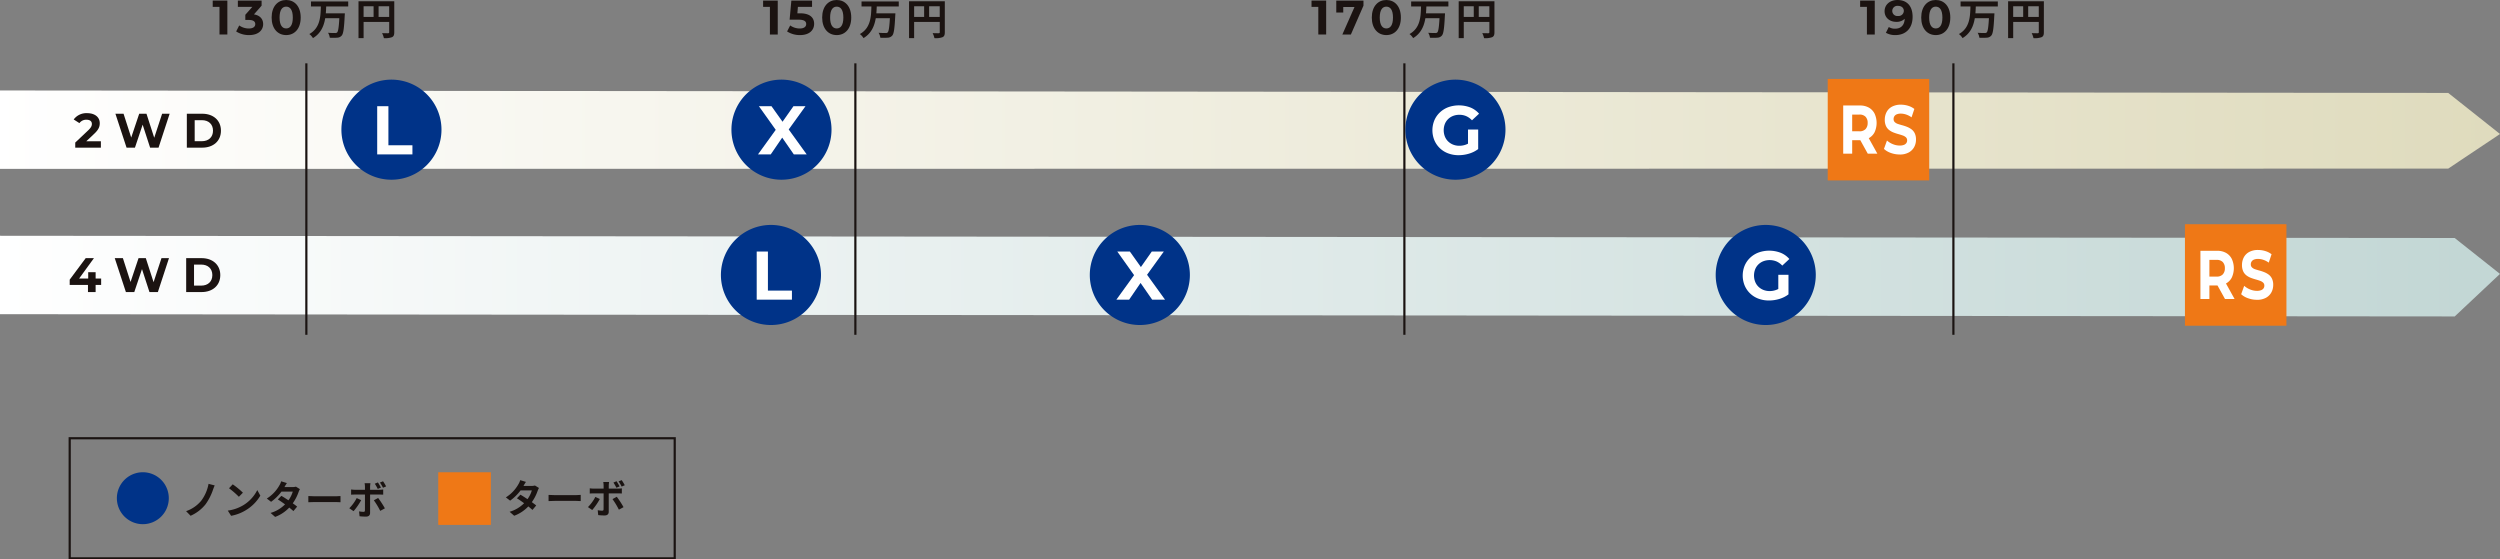 <svg xmlns="http://www.w3.org/2000/svg" xmlns:xlink="http://www.w3.org/1999/xlink" width="953.282" height="213.326" viewBox="0 0 953.282 213.326">
  <rect x="0" y="0" width="953.282" height="213.326" fill="#808080" stroke="none"/>
  <defs>
    <linearGradient id="linear-gradient" x1="1" x2="0" gradientUnits="objectBoundingBox">
      <stop offset="0" stop-color="#dfdbbd"/>
      <stop offset="1" stop-color="#fff"/>
    </linearGradient>
    <linearGradient id="linear-gradient-2" x1="0.984" x2="0" gradientUnits="objectBoundingBox">
      <stop offset="0" stop-color="#c3d7d5"/>
      <stop offset="1" stop-color="#fff"/>
    </linearGradient>
    <clipPath id="clip-path">
      <rect id="長方形_285" data-name="長方形 285" width="953.272" height="127.675" fill="none"/>
    </clipPath>
  </defs>
  <g id="グループ_578" data-name="グループ 578" transform="translate(-157.364 -5026.595)">
    <path id="パス_1814" data-name="パス 1814" d="M0,0,933.532.938,953.282,16.6l-19.75,13.2L0,29.9Z" transform="translate(157.364 5061.09)" fill="url(#linear-gradient)"/>
    <path id="パス_1727" data-name="パス 1727" d="M0,34.5V64.4H931.64l21.632-14.908L931.64,34.5Z" transform="translate(157.364 5026.595)" fill="none"/>
    <path id="パス_1815" data-name="パス 1815" d="M0,0,936.016.863l17.256,13.675L936.016,30.764,0,29.9Z" transform="translate(157.364 5116.496)" fill="url(#linear-gradient-2)"/>
    <path id="パス_1728" data-name="パス 1728" d="M0,89.9v29.9H931.64l21.632-14.908L931.64,89.9Z" transform="translate(157.364 5026.595)" fill="none"/>
    <g id="グループ_444" data-name="グループ 444" transform="translate(157.364 5026.595)" clip-path="url(#clip-path)">
      <path id="パス_1942" data-name="パス 1942" d="M0,0V103.53" transform="translate(116.816 24.145)" fill="none" stroke="#1a1311" stroke-width="0.836"/>
      <path id="パス_1943" data-name="パス 1943" d="M0,0V103.53" transform="translate(326.163 24.145)" fill="none" stroke="#1a1311" stroke-width="0.836"/>
      <path id="パス_1944" data-name="パス 1944" d="M0,0V103.53" transform="translate(535.51 24.145)" fill="none" stroke="#1a1311" stroke-width="0.836"/>
      <path id="パス_1945" data-name="パス 1945" d="M0,0V103.53" transform="translate(744.857 24.145)" fill="none" stroke="#1a1311" stroke-width="0.836"/>
    </g>
    <path id="パス_1729" data-name="パス 1729" d="M81.109.222v2.4H83.7V13.156h2.994V.222Z" transform="translate(157.364 5026.595)" fill="#1b1311"/>
    <path id="パス_1730" data-name="パス 1730" d="M100.345,9.2c0,2.18-1.682,4.177-5.359,4.177a8.9,8.9,0,0,1-4.934-1.386L91.216,9.7a6.293,6.293,0,0,0,3.7,1.165c1.5,0,2.42-.61,2.42-1.664,0-.978-.72-1.589-2.42-1.589H93.544V5.636l2.661-3.012H90.7V.223h9.054V2.161l-2.92,3.327c2.329.369,3.512,1.811,3.512,3.714" transform="translate(157.364 5026.595)" fill="#1b1311"/>
    <path id="パス_1731" data-name="パス 1731" d="M103.576,6.689C103.576,2.42,105.941,0,109.12,0c3.2,0,5.543,2.419,5.543,6.688s-2.347,6.689-5.543,6.689c-3.179,0-5.544-2.42-5.544-6.689m8.075,0c0-2.938-1.035-4.157-2.531-4.157-1.479,0-2.514,1.219-2.514,4.157s1.035,4.158,2.514,4.158c1.5,0,2.531-1.22,2.531-4.158" transform="translate(157.364 5026.595)" fill="#1b1311"/>
    <path id="パス_1732" data-name="パス 1732" d="M124.382,2.459c-.032.856-.065,1.745-.146,2.618h7.255s-.015.613-.047.857c-.244,4.96-.518,6.916-1.148,7.627a2.345,2.345,0,0,1-1.729.807,19.78,19.78,0,0,1-2.812.017,4.6,4.6,0,0,0-.679-1.891c1.116.1,2.214.1,2.7.1a1.036,1.036,0,0,0,.758-.21c.42-.4.679-1.988.857-5.446H124.01c-.5,2.99-1.664,5.785-4.67,7.594a5.769,5.769,0,0,0-1.39-1.55c4.154-2.328,4.283-6.625,4.4-10.52H118.58V.568h14.2V2.459Z" transform="translate(157.364 5026.595)" fill="#1b1311"/>
    <path id="パス_1733" data-name="パス 1733" d="M150.34,12.3c0,1.051-.226,1.584-.9,1.891a7.478,7.478,0,0,1-3.055.355,7.85,7.85,0,0,0-.695-1.923c.921.065,1.972.049,2.295.049.307-.016.42-.113.42-.388V8.373h-9.76v6.173H136.7V.488H150.34Zm-11.7-5.833h3.814V2.395h-3.814Zm9.76-4.072h-4.04V6.467h4.04Z" transform="translate(157.364 5026.595)" fill="#1b1311"/>
    <path id="パス_1734" data-name="パス 1734" d="M296.565.222V13.157h-2.993V2.624h-2.588V.222Z" transform="translate(157.364 5026.595)" fill="#1b1311"/>
    <path id="パス_1735" data-name="パス 1735" d="M310.441,9.091c0,2.291-1.682,4.287-5.378,4.287a8.941,8.941,0,0,1-4.934-1.386L301.312,9.7a6.227,6.227,0,0,0,3.678,1.164c1.5,0,2.42-.628,2.42-1.681,0-1.017-.665-1.682-3.012-1.682H301.09l.665-7.28h7.891v2.4h-5.395l-.2,2.457H305.1c3.825,0,5.341,1.719,5.341,4.01" transform="translate(157.364 5026.595)" fill="#1b1311"/>
    <path id="パス_1736" data-name="パス 1736" d="M313.505,6.689c0-4.269,2.366-6.688,5.544-6.688,3.2,0,5.543,2.419,5.543,6.688s-2.346,6.689-5.543,6.689c-3.178,0-5.544-2.42-5.544-6.689m8.076,0c0-2.938-1.035-4.157-2.532-4.157-1.479,0-2.514,1.219-2.514,4.157s1.035,4.158,2.514,4.158c1.5,0,2.532-1.22,2.532-4.158" transform="translate(157.364 5026.595)" fill="#1b1311"/>
    <path id="パス_1737" data-name="パス 1737" d="M334.311,2.459c-.032.856-.065,1.745-.146,2.618h7.255s-.015.613-.047.857c-.244,4.96-.518,6.916-1.148,7.627a2.345,2.345,0,0,1-1.729.807,19.78,19.78,0,0,1-2.812.017,4.6,4.6,0,0,0-.679-1.891c1.116.1,2.214.1,2.7.1a1.036,1.036,0,0,0,.758-.21c.42-.4.679-1.988.857-5.446h-5.381c-.5,2.99-1.664,5.785-4.67,7.594a5.769,5.769,0,0,0-1.39-1.55c4.154-2.328,4.283-6.625,4.4-10.52h-3.766V.568h14.2V2.459Z" transform="translate(157.364 5026.595)" fill="#1b1311"/>
    <path id="パス_1738" data-name="パス 1738" d="M360.269,12.3c0,1.051-.226,1.584-.9,1.891a7.475,7.475,0,0,1-3.055.355,7.886,7.886,0,0,0-.694-1.923c.921.065,1.971.049,2.3.049.306-.016.42-.113.42-.388V8.373H348.57v6.173h-1.939V.488h13.638Zm-11.7-5.833h3.814V2.395H348.57Zm9.761-4.072h-4.04V6.467h4.04Z" transform="translate(157.364 5026.595)" fill="#1b1311"/>
    <path id="パス_1739" data-name="パス 1739" d="M505.683.222V13.157H502.69V2.624H500.1V.222Z" transform="translate(157.364 5026.595)" fill="#1b1311"/>
    <path id="パス_1740" data-name="パス 1740" d="M519.91.222V2.161l-4.8,11h-3.252l4.639-10.5H512.2V4.767h-2.661V.222Z" transform="translate(157.364 5026.595)" fill="#1b1311"/>
    <path id="パス_1741" data-name="パス 1741" d="M523.087,6.689c0-4.269,2.365-6.688,5.544-6.688,3.2,0,5.543,2.419,5.543,6.688s-2.347,6.689-5.543,6.689c-3.179,0-5.544-2.42-5.544-6.689m8.075,0c0-2.938-1.035-4.157-2.531-4.157-1.479,0-2.514,1.219-2.514,4.157s1.035,4.158,2.514,4.158c1.5,0,2.531-1.22,2.531-4.158" transform="translate(157.364 5026.595)" fill="#1b1311"/>
    <path id="パス_1742" data-name="パス 1742" d="M543.892,2.459c-.032.856-.064,1.745-.146,2.618H551s-.015.613-.047.857c-.244,4.96-.518,6.916-1.148,7.627a2.345,2.345,0,0,1-1.729.807,19.78,19.78,0,0,1-2.812.017,4.6,4.6,0,0,0-.679-1.891c1.116.1,2.214.1,2.7.1a1.036,1.036,0,0,0,.758-.21c.42-.4.679-1.988.857-5.446H543.52c-.5,2.99-1.664,5.785-4.67,7.594a5.769,5.769,0,0,0-1.39-1.55c4.154-2.328,4.283-6.625,4.4-10.52H538.09V.568h14.2V2.459Z" transform="translate(157.364 5026.595)" fill="#1b1311"/>
    <path id="パス_1743" data-name="パス 1743" d="M569.85,12.3c0,1.051-.226,1.584-.9,1.891a7.475,7.475,0,0,1-3.055.355,7.888,7.888,0,0,0-.694-1.923c.921.065,1.971.049,2.295.049.306-.016.42-.113.42-.388V8.373h-9.761v6.173h-1.939V.488H569.85Zm-11.7-5.833h3.814V2.395h-3.814Zm9.761-4.072h-4.04V6.467h4.04Z" transform="translate(157.364 5026.595)" fill="#1b1311"/>
    <path id="パス_1744" data-name="パス 1744" d="M714.87.222V13.157h-2.993V2.624h-2.588V.222Z" transform="translate(157.364 5026.595)" fill="#1b1311"/>
    <path id="パス_1745" data-name="パス 1745" d="M729.3,6.413c0,4.472-2.678,6.966-6.6,6.966a6.919,6.919,0,0,1-3.584-.887l1.108-2.2a4.191,4.191,0,0,0,2.421.646c2.144,0,3.547-1.274,3.641-3.769a4.421,4.421,0,0,1-3.216,1.164c-2.495,0-4.453-1.589-4.453-4.029,0-2.641,2.161-4.3,4.9-4.3C727.1,0,729.3,2.236,729.3,6.413m-3.344-2.255c0-1.108-.831-1.922-2.255-1.922a1.945,1.945,0,1,0,.038,3.862,2.007,2.007,0,0,0,2.217-1.94" transform="translate(157.364 5026.595)" fill="#1b1311"/>
    <path id="パス_1746" data-name="パス 1746" d="M732.587,6.689c0-4.269,2.365-6.688,5.544-6.688,3.2,0,5.543,2.419,5.543,6.688s-2.347,6.689-5.543,6.689c-3.179,0-5.544-2.42-5.544-6.689m8.075,0c0-2.938-1.034-4.157-2.531-4.157-1.479,0-2.514,1.219-2.514,4.157s1.035,4.158,2.514,4.158c1.5,0,2.531-1.22,2.531-4.158" transform="translate(157.364 5026.595)" fill="#1b1311"/>
    <path id="パス_1747" data-name="パス 1747" d="M753.393,2.459c-.032.856-.065,1.745-.146,2.618H760.5s-.015.613-.047.857c-.244,4.96-.518,6.916-1.148,7.627a2.345,2.345,0,0,1-1.729.807,19.78,19.78,0,0,1-2.812.017,4.6,4.6,0,0,0-.679-1.891c1.116.1,2.214.1,2.7.1a1.036,1.036,0,0,0,.758-.21c.42-.4.679-1.988.857-5.446h-5.381c-.5,2.99-1.664,5.785-4.67,7.594a5.77,5.77,0,0,0-1.39-1.55c4.154-2.328,4.283-6.625,4.4-10.52h-3.766V.568h14.2V2.459Z" transform="translate(157.364 5026.595)" fill="#1b1311"/>
    <path id="パス_1748" data-name="パス 1748" d="M779.351,12.3c0,1.051-.226,1.584-.9,1.891a7.475,7.475,0,0,1-3.055.355,7.89,7.89,0,0,0-.694-1.923c.921.065,1.971.049,2.295.049.306-.016.42-.113.42-.388V8.373h-9.761v6.173h-1.939V.488h13.638Zm-11.7-5.833h3.814V2.395h-3.814Zm9.761-4.072h-4.04V6.467h4.04Z" transform="translate(157.364 5026.595)" fill="#1b1311"/>
    <path id="パス_1749" data-name="パス 1749" d="M38.468,53.862V56.3H28.693v-1.94l4.989-4.712c1.145-1.09,1.349-1.755,1.349-2.384,0-1.015-.7-1.607-2.07-1.607a3.162,3.162,0,0,0-2.679,1.294l-2.18-1.4a6.009,6.009,0,0,1,5.137-2.4c2.882,0,4.8,1.478,4.8,3.824,0,1.257-.351,2.4-2.162,4.084l-2.975,2.809Z" transform="translate(157.364 5026.595)" fill="#1b1311"/>
    <path id="パス_1750" data-name="パス 1750" d="M64.687,43.367,60.456,56.3H57.24l-2.846-8.759L51.457,56.3h-3.2l-4.25-12.935h3.105l2.92,9.091,3.049-9.091h2.771l2.957,9.165,3.012-9.165Z" transform="translate(157.364 5026.595)" fill="#1b1311"/>
    <path id="パス_1751" data-name="パス 1751" d="M71.242,43.366h5.876c4.232,0,7.133,2.55,7.133,6.467S81.35,56.3,77.118,56.3H71.242ZM76.97,53.843c2.568,0,4.25-1.533,4.25-4.01s-1.682-4.01-4.25-4.01H74.236v8.02Z" transform="translate(157.364 5026.595)" fill="#1b1311"/>
    <path id="パス_1752" data-name="パス 1752" d="M38.568,108.65H36.462v2.717h-2.92V108.65H26.576v-2.014l6.1-8.2h3.142l-5.655,7.78h3.474v-2.421h2.828v2.421h2.106Z" transform="translate(157.364 5026.595)" fill="#1b1311"/>
    <path id="パス_1753" data-name="パス 1753" d="M64.436,98.432,60.2,111.367H56.989l-2.846-8.759-2.937,8.759h-3.2l-4.25-12.935h3.105l2.92,9.091,3.049-9.091H55.6L58.56,107.6l3.012-9.165Z" transform="translate(157.364 5026.595)" fill="#1b1311"/>
    <path id="パス_1754" data-name="パス 1754" d="M70.991,98.432h5.876c4.232,0,7.133,2.55,7.133,6.467s-2.9,6.468-7.133,6.468H70.991Zm5.728,10.477c2.568,0,4.25-1.533,4.25-4.01s-1.682-4.01-4.25-4.01H73.985v8.02Z" transform="translate(157.364 5026.595)" fill="#1b1311"/>
    <path id="パス_1755" data-name="パス 1755" d="M168.344,49.446a19.081,19.081,0,1,1-19.081-19.081,19.081,19.081,0,0,1,19.081,19.081" transform="translate(157.364 5026.595)" fill="#038"/>
    <path id="パス_1756" data-name="パス 1756" d="M143.83,58.862V40.494h4.277V55.4h9.158v3.464Z" transform="translate(157.364 5026.595)" fill="#fff"/>
    <path id="パス_1757" data-name="パス 1757" d="M317.068,49.446a19.081,19.081,0,1,1-19.081-19.081,19.081,19.081,0,0,1,19.081,19.081" transform="translate(157.364 5026.595)" fill="#038"/>
    <path id="パス_1758" data-name="パス 1758" d="M289.038,58.862l7.871-10.89v3.1l-7.53-10.575h4.8l5.22,7.346-2.046.053,5.2-7.4h4.592l-7.5,10.391V47.84l7.951,11.022h-4.908l-5.4-7.793h1.942l-5.328,7.793Z" transform="translate(157.364 5026.595)" fill="#fff"/>
    <rect id="長方形_286" data-name="長方形 286" width="38.701" height="38.701" transform="translate(854.3 5056.691)" fill="#ef7816"/>
    <path id="パス_1759" data-name="パス 1759" d="M702.839,58.593V40.224H709.2a6.86,6.86,0,0,1,3.4.8,5.461,5.461,0,0,1,2.2,2.3,8.5,8.5,0,0,1,0,7.1,5.31,5.31,0,0,1-2.2,2.256,7.032,7.032,0,0,1-3.4.774h-4.492l1.553-1.837v6.981Zm3.422-6.508-1.553-2.02h4.3a3.093,3.093,0,0,0,2.351-.84,3.3,3.3,0,0,0,.8-2.362,3.251,3.251,0,0,0-.8-2.349,3.122,3.122,0,0,0-2.351-.826h-4.3l1.553-2.02Zm5.941,6.508-3.694-6.665h3.653l3.7,6.665Z" transform="translate(157.364 5026.595)" fill="#fff"/>
    <path id="パス_1760" data-name="パス 1760" d="M724.381,58.908a9.877,9.877,0,0,1-3.392-.59,7.34,7.34,0,0,1-2.612-1.535l1.153-3.2a7.568,7.568,0,0,0,2.226,1.378,6.827,6.827,0,0,0,2.625.538,4.2,4.2,0,0,0,1.626-.263,2.012,2.012,0,0,0,.913-.695,1.76,1.76,0,0,0,.294-1.01,1.524,1.524,0,0,0-.462-1.168,3.511,3.511,0,0,0-1.228-.709q-.768-.274-1.669-.524a18.933,18.933,0,0,1-1.816-.6,6.7,6.7,0,0,1-1.679-.945,4.125,4.125,0,0,1-1.218-1.548,5.639,5.639,0,0,1-.451-2.4,6.16,6.16,0,0,1,.672-2.873,4.974,4.974,0,0,1,2.046-2.073,6.973,6.973,0,0,1,3.453-.775,9.234,9.234,0,0,1,2.74.42,7.316,7.316,0,0,1,2.363,1.207l-1.072,3.2a7.7,7.7,0,0,0-2.036-1.063,6.3,6.3,0,0,0-2.015-.354,3.979,3.979,0,0,0-1.616.275,1.932,1.932,0,0,0-.893.748,2,2,0,0,0-.282,1.05,1.564,1.564,0,0,0,.46,1.181,3.153,3.153,0,0,0,1.218.695q.756.25,1.679.5a15.707,15.707,0,0,1,1.827.618,7.415,7.415,0,0,1,1.658.931,4.145,4.145,0,0,1,1.228,1.522,5.344,5.344,0,0,1,.473,2.374,5.947,5.947,0,0,1-.682,2.835,5.154,5.154,0,0,1-2.068,2.073,6.931,6.931,0,0,1-3.463.787" transform="translate(157.364 5026.595)" fill="#fff"/>
    <path id="パス_1761" data-name="パス 1761" d="M574.057,49.446a19.082,19.082,0,1,1-19.081-19.081,19.081,19.081,0,0,1,19.081,19.081" transform="translate(157.364 5026.595)" fill="#038"/>
    <path id="パス_1762" data-name="パス 1762" d="M556.221,59.177a11.237,11.237,0,0,1-4.015-.695,9.126,9.126,0,0,1-5.261-5,10.039,10.039,0,0,1,0-7.61,8.974,8.974,0,0,1,2.111-3.017,9.5,9.5,0,0,1,3.2-1.981,12.186,12.186,0,0,1,8.436.117,8.692,8.692,0,0,1,3.292,2.362l-2.7,2.519a6.772,6.772,0,0,0-2.2-1.587,6.473,6.473,0,0,0-2.6-.512,6.538,6.538,0,0,0-2.414.433,5.6,5.6,0,0,0-1.9,1.221,5.419,5.419,0,0,0-1.232,1.862,6.677,6.677,0,0,0,0,4.736,5.4,5.4,0,0,0,1.232,1.877,5.766,5.766,0,0,0,1.89,1.233,6.271,6.271,0,0,0,2.4.446,7.064,7.064,0,0,0,4.776-1.81l2.414,3.07a10.887,10.887,0,0,1-3.489,1.745,13.662,13.662,0,0,1-3.936.59m3.542-2.886v-6.9h3.883v7.452Z" transform="translate(157.364 5026.595)" fill="#fff"/>
    <path id="パス_1763" data-name="パス 1763" d="M313.055,104.851A19.081,19.081,0,1,1,293.974,85.77a19.081,19.081,0,0,1,19.081,19.081" transform="translate(157.364 5026.595)" fill="#038"/>
    <path id="パス_1764" data-name="パス 1764" d="M288.541,114.267V95.9h4.277v14.9h9.158v3.464Z" transform="translate(157.364 5026.595)" fill="#fff"/>
    <path id="パス_1765" data-name="パス 1765" d="M453.714,104.851A19.081,19.081,0,1,1,434.633,85.77a19.081,19.081,0,0,1,19.081,19.081" transform="translate(157.364 5026.595)" fill="#038"/>
    <path id="パス_1766" data-name="パス 1766" d="M425.684,114.267l7.871-10.89v3.1L426.025,95.9h4.8l5.221,7.347L434,103.3l5.2-7.4h4.592l-7.5,10.392v-3.045l7.951,11.022h-4.908l-5.4-7.793h1.942l-5.328,7.793Z" transform="translate(157.364 5026.595)" fill="#fff"/>
    <rect id="長方形_287" data-name="長方形 287" width="38.701" height="38.701" transform="translate(990.51 5112.096)" fill="#ef7816"/>
    <path id="パス_1767" data-name="パス 1767" d="M839.049,114V95.629h6.361a6.86,6.86,0,0,1,3.4.8,5.461,5.461,0,0,1,2.2,2.3,8.5,8.5,0,0,1,0,7.1,5.3,5.3,0,0,1-2.2,2.256,7.032,7.032,0,0,1-3.4.775h-4.492l1.553-1.837V114Zm3.422-6.508-1.553-2.02h4.3a3.092,3.092,0,0,0,2.351-.84,3.294,3.294,0,0,0,.8-2.362,3.248,3.248,0,0,0-.8-2.349,3.121,3.121,0,0,0-2.351-.826h-4.3l1.553-2.02ZM848.412,114l-3.694-6.665h3.654L852.066,114Z" transform="translate(157.364 5026.595)" fill="#fff"/>
    <path id="パス_1768" data-name="パス 1768" d="M860.591,114.312a9.887,9.887,0,0,1-3.393-.59,7.357,7.357,0,0,1-2.612-1.535l1.154-3.2a7.569,7.569,0,0,0,2.226,1.378,6.809,6.809,0,0,0,2.625.538,4.188,4.188,0,0,0,1.625-.263,2.016,2.016,0,0,0,.914-.695,1.76,1.76,0,0,0,.294-1.01,1.521,1.521,0,0,0-.463-1.168,3.48,3.48,0,0,0-1.227-.708c-.513-.184-1.068-.359-1.669-.525a18.833,18.833,0,0,1-1.816-.6,6.713,6.713,0,0,1-1.679-.945,4.135,4.135,0,0,1-1.218-1.548,5.64,5.64,0,0,1-.451-2.4,6.16,6.16,0,0,1,.672-2.873,4.974,4.974,0,0,1,2.046-2.073,6.97,6.97,0,0,1,3.453-.775,9.235,9.235,0,0,1,2.74.421,7.3,7.3,0,0,1,2.362,1.206l-1.071,3.2a7.652,7.652,0,0,0-2.036-1.062,6.277,6.277,0,0,0-2.015-.355,3.984,3.984,0,0,0-1.617.275,1.934,1.934,0,0,0-.892.748,2,2,0,0,0-.283,1.05,1.565,1.565,0,0,0,.461,1.181,3.13,3.13,0,0,0,1.219.7q.754.25,1.677.5a15.531,15.531,0,0,1,1.828.617,7.461,7.461,0,0,1,1.658.931,4.135,4.135,0,0,1,1.228,1.522,5.346,5.346,0,0,1,.473,2.375,5.943,5.943,0,0,1-.682,2.834,5.157,5.157,0,0,1-2.068,2.074,6.944,6.944,0,0,1-3.463.786" transform="translate(157.364 5026.595)" fill="#fff"/>
    <path id="パス_1769" data-name="パス 1769" d="M692.379,104.851A19.082,19.082,0,1,1,673.3,85.77a19.081,19.081,0,0,1,19.082,19.081" transform="translate(157.364 5026.595)" fill="#038"/>
    <path id="パス_1770" data-name="パス 1770" d="M674.542,114.582a11.237,11.237,0,0,1-4.015-.695,9.134,9.134,0,0,1-5.261-5,10.04,10.04,0,0,1,0-7.61,8.975,8.975,0,0,1,2.111-3.017,9.5,9.5,0,0,1,3.2-1.981,12.179,12.179,0,0,1,8.436.118,8.69,8.69,0,0,1,3.292,2.361l-2.7,2.519a6.773,6.773,0,0,0-2.2-1.587,6.892,6.892,0,0,0-5.011-.079,5.584,5.584,0,0,0-1.9,1.221,5.39,5.39,0,0,0-1.232,1.862,6.662,6.662,0,0,0,0,4.736,5.368,5.368,0,0,0,1.232,1.877,5.762,5.762,0,0,0,1.889,1.233,6.273,6.273,0,0,0,2.4.447,7.072,7.072,0,0,0,4.776-1.811l2.413,3.07a10.909,10.909,0,0,1-3.489,1.746,13.655,13.655,0,0,1-3.936.589m3.542-2.886v-6.9h3.883v7.452Z" transform="translate(157.364 5026.595)" fill="#fff"/>
    <g id="グループ_522" data-name="グループ 522" transform="translate(220.11 550.322)">
      <path id="パス_1861" data-name="パス 1861" d="M55.841,23.065a20.874,20.874,0,0,1-2.829,5.522,15.05,15.05,0,0,1-5.7,4.364l-1.715-1.76a12.991,12.991,0,0,0,5.718-3.912,15.278,15.278,0,0,0,2.843-6.5l2.348.6a17.469,17.469,0,0,0-.662,1.685" transform="translate(-37.383 4639.991)" fill="#1a1311"/>
      <path id="パス_1862" data-name="パス 1862" d="M66.953,29.006a14.168,14.168,0,0,0,5.476-5.854L73.6,25.274a15.982,15.982,0,0,1-5.567,5.568,16.282,16.282,0,0,1-5.582,2.121L61.19,30.977a15.521,15.521,0,0,0,5.763-1.971m0-4.86L65.417,25.71a31.161,31.161,0,0,0-3.761-3.249l1.413-1.505a30.3,30.3,0,0,1,3.883,3.19" transform="translate(-37.075 4639.996)" fill="#1a1311"/>
      <path id="パス_1863" data-name="パス 1863" d="M82.508,22.032h3.055a4.78,4.78,0,0,0,1.308-.166l1.535.948a7.1,7.1,0,0,0-.5,1.068,17.232,17.232,0,0,1-2.227,4.333c.647.467,1.233.9,1.67,1.266l-1.43,1.7c-.407-.376-.964-.842-1.58-1.34a14.164,14.164,0,0,1-5.387,3.566l-1.746-1.519a12.785,12.785,0,0,0,5.522-3.265c-.978-.722-1.971-1.4-2.739-1.88l1.34-1.37c.8.452,1.746,1.069,2.693,1.7a10.669,10.669,0,0,0,1.655-3.325h-4.3a18.094,18.094,0,0,1-3.973,3.9l-1.625-1.249a13.977,13.977,0,0,0,4.785-5.01,6.2,6.2,0,0,0,.691-1.565l2.182.677a16.413,16.413,0,0,0-.933,1.536" transform="translate(-36.786 4639.973)" fill="#1a1311"/>
      <path id="パス_1864" data-name="パス 1864" d="M93.728,25.428h8.08c.708,0,1.37-.06,1.76-.091V27.7c-.36-.016-1.128-.076-1.76-.076h-8.08c-.859,0-1.866.031-2.423.076V25.337c.542.046,1.64.091,2.423.091" transform="translate(-36.479 4640.083)" fill="#1a1311"/>
      <path id="パス_1865" data-name="パス 1865" d="M108.245,31.21,106.619,30.1a15.7,15.7,0,0,0,2.83-3.882l1.7.8a23.6,23.6,0,0,1-2.9,4.2m6.305-9.36v1.2h3.505a11.97,11.97,0,0,0,1.49-.106v1.972c-.48-.032-1.068-.046-1.474-.046H114.55v7c0,.873-.5,1.414-1.564,1.414a21.622,21.622,0,0,1-2.454-.136l-.18-1.865a10.409,10.409,0,0,0,1.67.181c.391,0,.543-.151.557-.543.015-.557.015-5.326.015-6.034v-.014h-3.822c-.452,0-1.039.014-1.46.06v-2a11.294,11.294,0,0,0,1.46.121h3.822v-1.2a7.783,7.783,0,0,0-.136-1.308h2.227a12.029,12.029,0,0,0-.136,1.308m5.643,8.276-1.775.963a28.655,28.655,0,0,0-2.438-4.032l1.641-.887a35.088,35.088,0,0,1,2.573,3.957m-1.505-7.915-1.219.512a16.44,16.44,0,0,0-1.128-1.987l1.189-.5a22.5,22.5,0,0,1,1.157,1.97m1.971-.451-1.188.526A14.79,14.79,0,0,0,118.3,20.3l1.189-.481a17.165,17.165,0,0,1,1.173,1.942" transform="translate(-36.176 4639.973)" fill="#1a1311"/>
      <path id="パス_1866" data-name="パス 1866" d="M39.514,26.342a9.9,9.9,0,1,1-9.9-9.9,9.895,9.895,0,0,1,9.9,9.9" transform="translate(-37.895 4639.906)" fill="#038"/>
      <g id="グループ_521" data-name="グループ 521" transform="translate(104.361 4656.353)">
        <path id="パス_1776" data-name="パス 1776" d="M51.6,53.591h3.054a4.823,4.823,0,0,0,1.309-.166l1.535.948A7.132,7.132,0,0,0,57,55.44a17.152,17.152,0,0,1-2.227,4.334c.648.467,1.234.9,1.67,1.266l-1.429,1.7c-.407-.376-.964-.842-1.581-1.34a14.162,14.162,0,0,1-5.387,3.565L46.3,63.446a12.773,12.773,0,0,0,5.522-3.265c-.978-.722-1.97-1.4-2.738-1.88l1.339-1.37c.8.452,1.746,1.069,2.693,1.7a10.663,10.663,0,0,0,1.655-3.326h-4.3A18.071,18.071,0,0,1,46.5,59.2L44.87,57.954a13.982,13.982,0,0,0,4.786-5.01,6.2,6.2,0,0,0,.691-1.565l2.182.677a16.072,16.072,0,0,0-.933,1.536" transform="translate(-19.086 -48.378)" fill="#1a1311"/>
        <path id="パス_1777" data-name="パス 1777" d="M63.258,56.987h8.08c.708,0,1.37-.06,1.76-.091V59.26c-.36-.016-1.128-.076-1.76-.076h-8.08c-.859,0-1.866.031-2.423.076V56.9c.542.046,1.64.091,2.423.091" transform="translate(-18.77 -48.269)" fill="#1a1311"/>
        <path id="パス_1778" data-name="パス 1778" d="M77.186,62.769,75.56,61.655a15.7,15.7,0,0,0,2.83-3.882l1.7.8a23.6,23.6,0,0,1-2.9,4.2m6.305-9.36v1.2H87a11.971,11.971,0,0,0,1.49-.106V56.48c-.48-.032-1.068-.046-1.474-.046H83.491v7c0,.873-.5,1.414-1.564,1.414a21.622,21.622,0,0,1-2.454-.136l-.181-1.865a10.409,10.409,0,0,0,1.67.18c.391,0,.543-.151.557-.543.015-.557.015-5.326.015-6.034v-.014H77.713c-.452,0-1.039.014-1.46.06v-2a11.294,11.294,0,0,0,1.46.121h3.822v-1.2A7.785,7.785,0,0,0,81.4,52.1h2.227a12.032,12.032,0,0,0-.136,1.308m5.643,8.276-1.775.963a28.653,28.653,0,0,0-2.438-4.032l1.641-.887a35.086,35.086,0,0,1,2.573,3.957M87.628,53.77l-1.219.512A16.441,16.441,0,0,0,85.282,52.3l1.189-.5a22.5,22.5,0,0,1,1.157,1.97M89.6,53.32l-1.188.526a14.8,14.8,0,0,0-1.174-1.987l1.189-.481A17.165,17.165,0,0,1,89.6,53.32" transform="translate(-18.478 -48.378)" fill="#1a1311"/>
        <rect id="長方形_288" data-name="長方形 288" width="20.069" height="20.069" transform="translate(0 0)" fill="#ef7816"/>
      </g>
      <path id="パス_1946" data-name="パス 1946" d="M0,0H230.7V45.8H0Z" transform="translate(-36.17 4643.385)" fill="none" stroke="#1a1311" stroke-width="0.836"/>
    </g>
  </g>
</svg>
